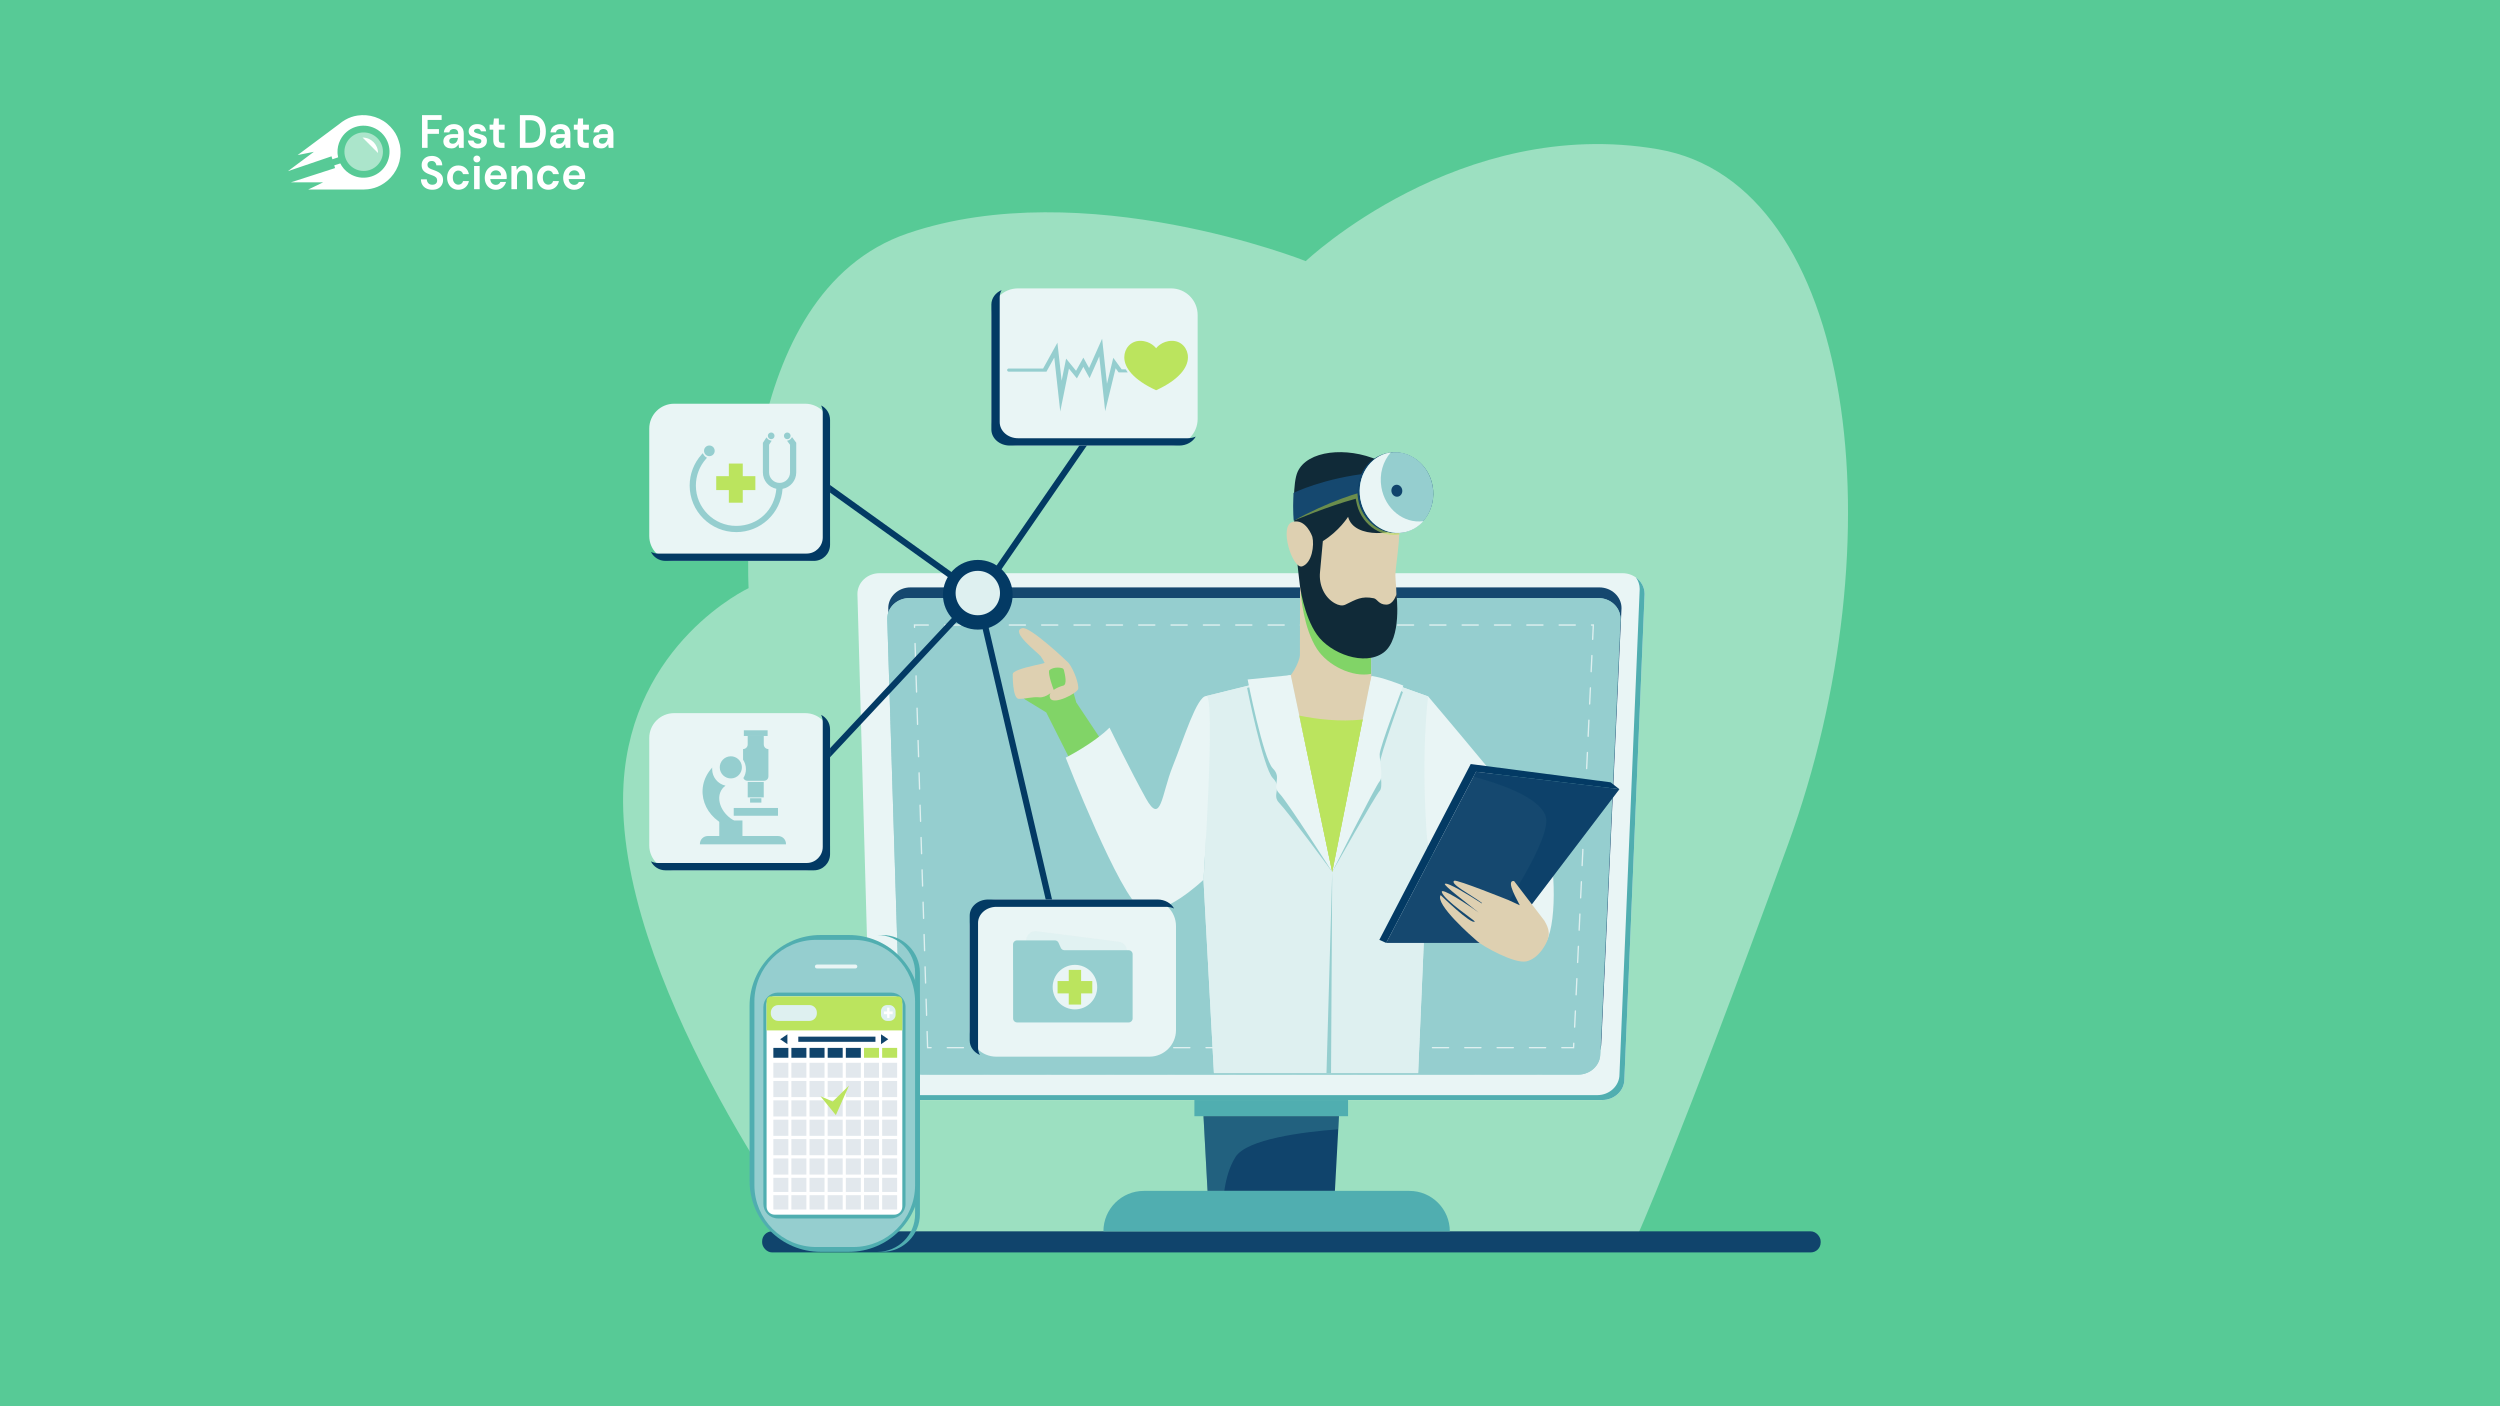 <?xml version="1.0" encoding="UTF-8"?>
<svg xmlns="http://www.w3.org/2000/svg" xmlns:xlink="http://www.w3.org/1999/xlink" viewBox="0 0 1920 1080">
  <defs>
    <style>
      .cls-1 {
        fill: none;
      }

      .cls-2 {
        clip-path: url(#clippath);
      }

      .cls-3 {
        fill: #033a64;
      }

      .cls-4 {
        fill: #e9f5f5;
      }

      .cls-5 {
        fill: #fff;
      }

      .cls-6 {
        fill: #bbe45e;
      }

      .cls-7 {
        fill: #def0f0;
      }

      .cls-8 {
        fill: #ded0b1;
      }

      .cls-9 {
        fill: #102a38;
      }

      .cls-10 {
        fill: #15486f;
      }

      .cls-11 {
        fill: #10446c;
      }

      .cls-12 {
        fill: #95cecf;
      }

      .cls-13 {
        fill: #57ca96;
      }

      .cls-14 {
        fill: #5e819c;
      }

      .cls-15 {
        fill: #81d467;
      }

      .cls-16 {
        fill: #50aeb0;
      }

      .cls-17 {
        clip-path: url(#clippath-1);
      }

      .cls-18 {
        clip-path: url(#clippath-2);
      }

      .cls-19 {
        opacity: .18;
      }

      .cls-20 {
        opacity: .28;
      }

      .cls-21 {
        opacity: .44;
      }

      .cls-22 {
        opacity: .41;
      }

      .cls-23 {
        opacity: .66;
      }

      .cls-24 {
        opacity: .5;
      }

      .cls-25 {
        isolation: isolate;
      }

      .cls-26 {
        mix-blend-mode: multiply;
        opacity: .53;
      }
    </style>
    <clipPath id="clippath">
      <path class="cls-12" d="M691.76,809.38l-10.36-334.14c0-8.8,7.65-15.93,17.08-15.93h528.99c9.43,0,17.08,7.13,17.08,15.93l-15.54,334.14c0,8.8-7.65,15.93-17.08,15.93h-503.09c-9.43,0-17.08-7.13-17.08-15.93Z"/>
    </clipPath>
    <clipPath id="clippath-1">
      <path class="cls-7" d="M926.46,534.54s.98,115.78-2.18,141.15l8.02,148.44h156.83s7.2-162.88,7.2-175.3,.51-113.96,.51-113.96l-43.67-15.6-61.85-.78-64.85,16.04Z"/>
    </clipPath>
    <clipPath id="clippath-2">
      <rect class="cls-1" x="264.51" y="101.71" width="29.59" height="29.59"/>
    </clipPath>
  </defs>
  <g class="cls-25">
    <g id="_圖層_1" data-name="圖層 1">
      <rect class="cls-13" width="1920" height="1080"/>
      <g>
        <g class="cls-22">
          <path class="cls-5" d="M1256.61,951.06s31.98-70.15,116.77-303.01c84.78-232.86,52.51-507.04-99.86-533.41-152.37-26.36-270.69,85.89-270.69,85.89,0,0-169.95-67.53-305.6-21.35-135.65,46.18-122.3,272.5-122.3,272.5,0,0-89.76,42.01-96.07,150.49-8.54,146.74,140.45,348.27,140.45,348.27l637.31,.61Z"/>
        </g>
        <rect class="cls-11" x="585.32" y="945.67" width="812.95" height="16.19" rx="7.63" ry="7.63"/>
        <path class="cls-4" d="M1230.43,844.83H685.94c-9.43,0-17.08-7.13-17.08-15.93l-10.36-372.77c0-8.8,7.65-15.93,17.08-15.93h570.39c9.43,0,17.08,7.13,17.08,15.93l-15.54,372.77c0,8.8-7.65,15.93-17.08,15.93Z"/>
        <path class="cls-16" d="M1256.42,443.52c1.81,2.53,2.87,5.57,2.87,8.84l-15.54,372.77c0,8.8-7.65,15.93-17.08,15.93H682.17c-3.93,0-7.56-1.24-10.45-3.33,3.06,4.27,8.28,7.09,14.21,7.09h544.5c9.43,0,17.08-7.13,17.08-15.93l15.54-372.77c0-5.13-2.6-9.69-6.63-12.61Z"/>
        <path class="cls-10" d="M692.54,801.19l-10.36-334.14c0-8.8,7.65-15.93,17.08-15.93h528.99c9.43,0,17.08,7.13,17.08,15.93l-15.54,334.14c0,8.8-7.65,15.93-17.08,15.93h-503.09c-9.43,0-17.08-7.13-17.08-15.93Z"/>
        <g>
          <path class="cls-12" d="M691.76,809.38l-10.36-334.14c0-8.8,7.65-15.93,17.08-15.93h528.99c9.43,0,17.08,7.13,17.08,15.93l-15.54,334.14c0,8.8-7.65,15.93-17.08,15.93h-503.09c-9.43,0-17.08-7.13-17.08-15.93Z"/>
          <g class="cls-2">
            <polygon class="cls-12" points="1225.22 825.32 1244.55 824.06 1244.55 825.32 1225.22 825.32"/>
            <polygon class="cls-12" points="1178.09 825.32 1244.55 821 1244.55 824.06 1225.22 825.32 1178.09 825.32"/>
            <polygon class="cls-12" points="1130.95 825.32 1244.55 817.94 1244.55 821 1178.09 825.32 1130.95 825.32"/>
            <polygon class="cls-12" points="1083.81 825.32 1244.55 814.87 1244.55 817.94 1130.95 825.32 1083.81 825.32"/>
            <polygon class="cls-12" points="1036.67 825.32 1244.55 811.81 1244.55 814.87 1083.81 825.32 1036.67 825.32"/>
            <polygon class="cls-12" points="989.53 825.32 1244.55 808.75 1244.55 811.81 1036.67 825.32 989.53 825.32"/>
            <polygon class="cls-12" points="942.4 825.32 1244.55 805.68 1244.55 808.75 989.53 825.32 942.4 825.32"/>
            <polygon class="cls-12" points="895.26 825.32 1244.55 802.62 1244.55 805.68 942.4 825.32 895.26 825.32"/>
            <polygon class="cls-12" points="848.12 825.32 1244.55 799.56 1244.55 802.62 895.26 825.32 848.12 825.32"/>
            <polygon class="cls-12" points="800.98 825.32 1244.55 796.49 1244.55 799.56 848.12 825.32 800.98 825.32"/>
            <polygon class="cls-12" points="753.84 825.32 1244.55 793.43 1244.55 796.49 800.98 825.32 753.84 825.32"/>
            <polygon class="cls-12" points="706.71 825.32 1244.55 790.37 1244.55 793.43 753.84 825.32 706.71 825.32"/>
            <polygon class="cls-12" points="691.16 825.32 691.03 823.27 1244.55 787.3 1244.55 790.37 706.71 825.32 691.16 825.32"/>
            <polygon class="cls-12" points="691.03 823.27 690.83 820.22 1244.55 784.24 1244.55 787.3 691.03 823.27"/>
            <polygon class="cls-12" points="690.83 820.22 690.63 817.17 1244.55 781.18 1244.55 784.24 690.83 820.22"/>
            <polygon class="cls-12" points="690.63 817.17 690.43 814.12 1244.55 778.11 1244.55 781.18 690.63 817.17"/>
            <polygon class="cls-12" points="690.43 814.12 690.24 811.07 1244.55 775.05 1244.55 778.11 690.43 814.12"/>
            <polygon class="cls-12" points="690.24 811.07 690.04 808.02 1244.55 771.99 1244.55 775.05 690.24 811.07"/>
            <polygon class="cls-12" points="690.04 808.02 689.84 804.97 1244.55 768.93 1244.55 771.99 690.04 808.02"/>
            <polygon class="cls-12" points="689.84 804.97 689.64 801.92 1244.55 765.86 1244.55 768.93 689.84 804.97"/>
            <polygon class="cls-12" points="689.64 801.92 689.44 798.87 1244.55 762.8 1244.55 765.86 689.64 801.92"/>
            <polygon class="cls-12" points="689.44 798.87 689.24 795.82 1244.55 759.74 1244.55 762.8 689.44 798.87"/>
            <polygon class="cls-12" points="689.24 795.82 689.05 792.77 1244.55 756.67 1244.55 759.74 689.24 795.82"/>
            <polygon class="cls-12" points="689.05 792.77 688.85 789.72 1244.55 753.61 1244.55 756.67 689.05 792.77"/>
            <polygon class="cls-12" points="688.85 789.72 688.65 786.67 1244.55 750.55 1244.55 753.61 688.85 789.72"/>
            <polygon class="cls-12" points="688.65 786.67 688.45 783.62 1244.55 747.48 1244.55 750.55 688.65 786.67"/>
            <polygon class="cls-12" points="688.45 783.62 688.25 780.57 1244.55 744.42 1244.55 747.48 688.45 783.62"/>
            <polygon class="cls-12" points="688.25 780.57 688.05 777.52 1244.55 741.36 1244.55 744.42 688.25 780.57"/>
            <polygon class="cls-12" points="688.05 777.52 687.86 774.47 1244.55 738.29 1244.55 741.36 688.05 777.52"/>
            <polygon class="cls-12" points="687.86 774.47 687.66 771.42 1244.55 735.23 1244.55 738.29 687.86 774.47"/>
            <polygon class="cls-12" points="687.66 771.42 687.46 768.37 1244.55 732.17 1244.55 735.23 687.66 771.42"/>
            <polygon class="cls-12" points="687.46 768.37 687.26 765.32 1244.55 729.1 1244.55 732.17 687.46 768.37"/>
            <polygon class="cls-12" points="687.26 765.32 687.06 762.27 1244.55 726.04 1244.55 729.1 687.26 765.32"/>
            <polygon class="cls-12" points="687.06 762.27 686.87 759.22 1244.55 722.98 1244.55 726.04 687.06 762.27"/>
            <polygon class="cls-12" points="686.87 759.22 686.67 756.17 1244.55 719.91 1244.55 722.98 686.87 759.22"/>
            <polygon class="cls-12" points="686.67 756.17 686.47 753.12 1244.55 716.85 1244.55 719.91 686.67 756.17"/>
            <polygon class="cls-12" points="686.47 753.12 686.27 750.07 1244.55 713.79 1244.55 716.85 686.47 753.12"/>
            <polygon class="cls-12" points="686.27 750.07 686.07 747.02 1244.55 710.73 1244.55 713.79 686.27 750.07"/>
            <polygon class="cls-12" points="686.07 747.02 685.87 743.97 1244.55 707.66 1244.55 710.73 686.07 747.02"/>
            <polygon class="cls-12" points="685.87 743.97 685.68 740.92 1244.55 704.6 1244.55 707.66 685.87 743.97"/>
            <polygon class="cls-12" points="685.68 740.92 685.48 737.87 1244.55 701.54 1244.55 704.6 685.68 740.92"/>
            <polygon class="cls-12" points="685.48 737.87 685.28 734.82 1244.55 698.47 1244.55 701.54 685.48 737.87"/>
            <polygon class="cls-12" points="685.28 734.82 685.08 731.77 1244.55 695.41 1244.55 698.47 685.28 734.82"/>
            <polygon class="cls-12" points="685.08 731.77 684.88 728.72 1244.55 692.35 1244.55 695.41 685.08 731.77"/>
            <polygon class="cls-12" points="684.88 728.72 684.69 725.66 1244.55 689.28 1244.55 692.35 684.88 728.72"/>
            <polygon class="cls-12" points="684.69 725.66 684.49 722.61 1244.55 686.22 1244.55 689.28 684.69 725.66"/>
            <polygon class="cls-12" points="684.49 722.61 684.29 719.56 1244.55 683.16 1244.55 686.22 684.49 722.61"/>
            <polygon class="cls-12" points="684.29 719.56 684.09 716.51 1244.55 680.09 1244.55 683.16 684.29 719.56"/>
            <polygon class="cls-12" points="684.09 716.51 683.89 713.46 1244.55 677.03 1244.55 680.09 684.09 716.51"/>
            <polygon class="cls-12" points="683.89 713.46 683.69 710.41 1244.55 673.97 1244.55 677.03 683.89 713.46"/>
            <polygon class="cls-12" points="683.69 710.41 683.5 707.36 1244.55 670.9 1244.55 673.97 683.69 710.41"/>
            <polygon class="cls-12" points="683.5 707.36 683.3 704.31 1244.55 667.84 1244.55 670.9 683.5 707.36"/>
            <polygon class="cls-12" points="683.3 704.31 683.1 701.26 1244.55 664.78 1244.55 667.84 683.3 704.31"/>
            <polygon class="cls-12" points="683.1 701.26 682.9 698.21 1244.55 661.72 1244.55 664.78 683.1 701.26"/>
            <polygon class="cls-12" points="682.9 698.21 682.7 695.16 1244.55 658.65 1244.55 661.72 682.9 698.21"/>
            <polygon class="cls-12" points="682.7 695.16 682.5 692.11 1244.55 655.59 1244.55 658.65 682.7 695.16"/>
            <polygon class="cls-12" points="682.5 692.11 682.31 689.06 1244.55 652.53 1244.55 655.59 682.5 692.11"/>
            <polygon class="cls-12" points="682.31 689.06 682.11 686.01 1244.55 649.46 1244.55 652.53 682.31 689.06"/>
            <polygon class="cls-12" points="682.11 686.01 681.91 682.96 1244.55 646.4 1244.55 649.46 682.11 686.01"/>
            <polygon class="cls-12" points="681.91 682.96 681.71 679.91 1244.55 643.34 1244.55 646.4 681.91 682.96"/>
            <polygon class="cls-12" points="681.71 679.91 681.51 676.86 1244.55 640.27 1244.55 643.34 681.71 679.91"/>
            <polygon class="cls-12" points="681.51 676.86 681.4 675.13 681.4 673.8 1244.55 637.21 1244.55 640.27 681.51 676.86"/>
            <polygon class="cls-12" points="681.4 670.74 1244.55 634.15 1244.55 637.21 681.4 673.8 681.4 670.74"/>
            <polygon class="cls-12" points="681.4 667.68 1244.55 631.08 1244.55 634.15 681.4 670.74 681.4 667.68"/>
            <polygon class="cls-12" points="681.4 664.62 1244.55 628.02 1244.55 631.08 681.4 667.68 681.4 664.62"/>
            <polygon class="cls-12" points="681.4 661.55 1244.55 624.96 1244.55 628.02 681.4 664.62 681.4 661.55"/>
            <polygon class="cls-12" points="681.4 658.49 1244.55 621.89 1244.55 624.96 681.4 661.55 681.4 658.49"/>
            <polygon class="cls-12" points="681.4 655.43 1244.55 618.83 1244.55 621.89 681.4 658.49 681.4 655.43"/>
            <polygon class="cls-12" points="681.4 652.36 1244.55 615.77 1244.55 618.83 681.4 655.43 681.4 652.36"/>
            <polygon class="cls-12" points="681.4 649.3 1244.55 612.7 1244.55 615.77 681.4 652.36 681.4 649.3"/>
            <polygon class="cls-12" points="681.4 646.24 1244.55 609.64 1244.55 612.7 681.4 649.3 681.4 646.24"/>
            <polygon class="cls-12" points="681.4 643.17 1244.55 606.58 1244.55 609.64 681.4 646.24 681.4 643.17"/>
            <polygon class="cls-12" points="681.4 640.11 1244.55 603.52 1244.55 606.58 681.4 643.17 681.4 640.11"/>
            <polygon class="cls-12" points="681.4 637.05 1244.55 600.45 1244.55 603.52 681.4 640.11 681.4 637.05"/>
            <polygon class="cls-12" points="681.4 633.98 1244.55 597.39 1244.55 600.45 681.4 637.05 681.4 633.98"/>
            <polygon class="cls-12" points="681.4 630.92 1244.55 594.33 1244.55 597.39 681.4 633.98 681.4 630.92"/>
            <polygon class="cls-12" points="681.4 627.86 1244.55 591.26 1244.55 594.33 681.4 630.92 681.4 627.86"/>
            <polygon class="cls-12" points="681.4 624.79 1244.55 588.2 1244.55 591.26 681.4 627.86 681.4 624.79"/>
            <polygon class="cls-12" points="681.4 621.73 1244.55 585.14 1244.55 588.2 681.4 624.79 681.4 621.73"/>
            <polygon class="cls-12" points="681.4 618.67 1244.55 582.07 1244.55 585.14 681.4 621.73 681.4 618.67"/>
            <polygon class="cls-12" points="681.4 615.6 1244.55 579.01 1244.55 582.07 681.4 618.67 681.4 615.6"/>
            <polygon class="cls-12" points="681.4 612.54 1244.55 575.95 1244.55 579.01 681.4 615.6 681.4 612.54"/>
            <polygon class="cls-12" points="681.4 609.48 1244.55 572.88 1244.55 575.95 681.4 612.54 681.4 609.48"/>
            <polygon class="cls-12" points="681.4 606.42 1244.55 569.82 1244.55 572.88 681.4 609.48 681.4 606.42"/>
            <polygon class="cls-12" points="681.4 603.35 1244.55 566.76 1244.55 569.82 681.4 606.42 681.4 603.35"/>
            <polygon class="cls-12" points="681.4 600.29 1244.55 563.69 1244.55 566.76 681.4 603.35 681.4 600.29"/>
            <polygon class="cls-12" points="681.4 597.23 1244.55 560.63 1244.55 563.69 681.4 600.29 681.4 597.23"/>
            <polygon class="cls-12" points="681.4 594.16 1244.55 557.57 1244.55 560.63 681.4 597.23 681.4 594.16"/>
            <polygon class="cls-12" points="681.4 591.1 1244.55 554.5 1244.55 557.57 681.4 594.16 681.4 591.1"/>
            <polygon class="cls-12" points="681.4 588.04 1244.55 551.44 1244.55 554.5 681.4 591.1 681.4 588.04"/>
            <polygon class="cls-12" points="681.4 584.97 1244.55 548.38 1244.55 551.44 681.4 588.04 681.4 584.97"/>
            <polygon class="cls-12" points="681.4 581.91 1244.55 545.32 1244.55 548.38 681.4 584.97 681.4 581.91"/>
            <polygon class="cls-12" points="681.4 578.85 1244.55 542.25 1244.55 545.32 681.4 581.91 681.4 578.85"/>
            <polygon class="cls-12" points="681.4 575.78 1244.55 539.19 1244.55 542.25 681.4 578.85 681.4 575.78"/>
            <polygon class="cls-12" points="681.4 572.72 1244.55 536.13 1244.55 539.19 681.4 575.78 681.4 572.72"/>
            <polygon class="cls-12" points="681.4 569.66 1244.55 533.06 1244.55 536.13 681.4 572.72 681.4 569.66"/>
            <polygon class="cls-12" points="681.4 566.59 1244.55 530 1244.55 533.06 681.4 569.66 681.4 566.59"/>
            <polygon class="cls-12" points="681.4 563.53 1244.55 526.94 1244.55 530 681.4 566.59 681.4 563.53"/>
            <polygon class="cls-12" points="681.4 560.47 1244.55 523.87 1244.55 526.94 681.4 563.53 681.4 560.47"/>
            <polygon class="cls-12" points="681.4 557.4 1244.55 520.81 1244.55 523.87 681.4 560.47 681.4 557.4"/>
            <polygon class="cls-12" points="681.4 554.34 1244.55 517.75 1244.55 520.81 681.4 557.4 681.4 554.34"/>
            <polygon class="cls-12" points="681.4 551.28 1244.55 514.68 1244.55 517.75 681.4 554.34 681.4 551.28"/>
            <polygon class="cls-12" points="681.4 548.22 1244.55 511.62 1244.55 514.68 681.4 551.28 681.4 548.22"/>
            <polygon class="cls-12" points="681.4 545.15 1244.55 508.56 1244.55 511.62 681.4 548.22 681.4 545.15"/>
            <polygon class="cls-12" points="681.4 542.09 1244.55 505.49 1244.55 508.56 681.4 545.15 681.4 542.09"/>
            <polygon class="cls-12" points="681.4 539.03 1244.55 502.43 1244.55 505.49 681.4 542.09 681.4 539.03"/>
            <polygon class="cls-12" points="681.4 535.96 1244.55 499.37 1244.55 502.43 681.4 539.03 681.4 535.96"/>
            <polygon class="cls-12" points="681.4 532.9 1244.55 496.3 1244.55 499.37 681.4 535.96 681.4 532.9"/>
            <polygon class="cls-12" points="681.4 529.84 1244.55 493.24 1244.55 496.3 681.4 532.9 681.4 529.84"/>
            <polygon class="cls-12" points="681.4 526.77 1244.55 490.18 1244.55 493.24 681.4 529.84 681.4 526.77"/>
            <polygon class="cls-12" points="681.4 523.71 1244.55 487.12 1244.55 490.18 681.4 526.77 681.4 523.71"/>
            <polygon class="cls-12" points="681.4 520.65 1244.55 484.05 1244.55 487.12 681.4 523.71 681.4 520.65"/>
            <polygon class="cls-12" points="681.4 517.58 1244.55 480.99 1244.55 484.05 681.4 520.65 681.4 517.58"/>
            <polygon class="cls-12" points="681.4 514.52 1244.55 477.93 1244.55 480.99 681.4 517.58 681.4 514.52"/>
            <polygon class="cls-12" points="681.4 511.46 1244.55 474.86 1244.55 477.93 681.4 514.52 681.4 511.46"/>
            <polygon class="cls-12" points="681.4 508.39 1244.55 471.8 1244.55 474.86 681.4 511.46 681.4 508.39"/>
            <polygon class="cls-12" points="681.4 505.33 1244.55 468.74 1244.55 471.8 681.4 508.39 681.4 505.33"/>
            <polygon class="cls-12" points="681.4 502.27 1244.55 465.67 1244.55 468.74 681.4 505.33 681.4 502.27"/>
            <polygon class="cls-12" points="681.4 499.2 1244.55 462.61 1244.55 465.67 681.4 502.27 681.4 499.2"/>
            <polygon class="cls-12" points="681.4 496.14 1244.55 459.55 1244.55 462.61 681.4 499.2 681.4 496.14"/>
            <polygon class="cls-12" points="681.4 493.08 1201.08 459.31 1244.55 459.31 1244.55 459.55 681.4 496.14 681.4 493.08"/>
            <polygon class="cls-12" points="681.4 490.02 1153.94 459.31 1201.08 459.31 681.4 493.08 681.4 490.02"/>
            <polygon class="cls-12" points="681.4 486.95 1106.8 459.31 1153.94 459.31 681.4 490.02 681.4 486.95"/>
            <polygon class="cls-12" points="681.4 483.89 1059.66 459.31 1106.8 459.31 681.4 486.95 681.4 483.89"/>
            <polygon class="cls-12" points="1059.66 459.31 681.4 483.89 681.4 459.31 1059.66 459.31"/>
          </g>
        </g>
        <path class="cls-7" d="M1209,805.13h-9.53c-.29,0-.52-.23-.52-.52s.23-.52,.52-.52h8.54l.13-2.89c.01-.29,.26-.53,.54-.49,.29,.01,.51,.25,.49,.54l-.18,3.87Zm-21.95,0h-12.42c-.29,0-.52-.23-.52-.52s.23-.52,.52-.52h12.42c.29,0,.52,.23,.52,.52s-.23,.52-.52,.52Zm-24.84,0h-12.42c-.29,0-.52-.23-.52-.52s.23-.52,.52-.52h12.42c.29,0,.52,.23,.52,.52s-.23,.52-.52,.52Zm-24.84,0h-12.42c-.29,0-.52-.23-.52-.52s.23-.52,.52-.52h12.42c.29,0,.52,.23,.52,.52s-.23,.52-.52,.52Zm-24.84,0h-12.42c-.29,0-.52-.23-.52-.52s.23-.52,.52-.52h12.42c.29,0,.52,.23,.52,.52s-.23,.52-.52,.52Zm-24.84,0h-12.42c-.29,0-.52-.23-.52-.52s.23-.52,.52-.52h12.42c.29,0,.52,.23,.52,.52s-.23,.52-.52,.52Zm-24.84,0h-12.42c-.29,0-.52-.23-.52-.52s.23-.52,.52-.52h12.42c.29,0,.52,.23,.52,.52s-.23,.52-.52,.52Zm-24.84,0h-12.42c-.29,0-.52-.23-.52-.52s.23-.52,.52-.52h12.42c.29,0,.52,.23,.52,.52s-.23,.52-.52,.52Zm-24.84,0h-12.42c-.29,0-.52-.23-.52-.52s.23-.52,.52-.52h12.42c.29,0,.52,.23,.52,.52s-.23,.52-.52,.52Zm-24.84,0h-12.42c-.29,0-.52-.23-.52-.52s.23-.52,.52-.52h12.42c.29,0,.52,.23,.52,.52s-.23,.52-.52,.52Zm-24.84,0h-12.42c-.29,0-.52-.23-.52-.52s.23-.52,.52-.52h12.42c.29,0,.52,.23,.52,.52s-.23,.52-.52,.52Zm-24.84,0h-12.42c-.29,0-.52-.23-.52-.52s.23-.52,.52-.52h12.42c.29,0,.52,.23,.52,.52s-.23,.52-.52,.52Zm-24.84,0h-12.42c-.29,0-.52-.23-.52-.52s.23-.52,.52-.52h12.42c.29,0,.52,.23,.52,.52s-.23,.52-.52,.52Zm-24.84,0h-12.42c-.29,0-.52-.23-.52-.52s.23-.52,.52-.52h12.42c.29,0,.52,.23,.52,.52s-.23,.52-.52,.52Zm-24.84,0h-12.42c-.29,0-.52-.23-.52-.52s.23-.52,.52-.52h12.42c.29,0,.52,.23,.52,.52s-.23,.52-.52,.52Zm-24.84,0h-12.42c-.29,0-.52-.23-.52-.52s.23-.52,.52-.52h12.42c.29,0,.52,.23,.52,.52s-.23,.52-.52,.52Zm-24.84,0h-12.42c-.29,0-.52-.23-.52-.52s.23-.52,.52-.52h12.42c.29,0,.52,.23,.52,.52s-.23,.52-.52,.52Zm-24.84,0h-12.42c-.29,0-.52-.23-.52-.52s.23-.52,.52-.52h12.42c.29,0,.52,.23,.52,.52s-.23,.52-.52,.52Zm-24.84,0h-12.42c-.29,0-.52-.23-.52-.52s.23-.52,.52-.52h12.42c.29,0,.52,.23,.52,.52s-.23,.52-.52,.52Zm-24.84,0h-12.42c-.29,0-.52-.23-.52-.52s.23-.52,.52-.52h12.42c.29,0,.52,.23,.52,.52s-.23,.52-.52,.52Zm-24.84,0h-3.19l-.4-12.92c0-.29,.22-.52,.5-.53,.29,.01,.52,.22,.53,.5l.37,11.91h2.18c.29,0,.52,.23,.52,.52s-.23,.52-.52,.52Zm494.23-15.79s-.02,0-.02,0c-.28-.01-.51-.25-.49-.54l.58-12.41c.01-.29,.28-.53,.54-.49,.28,.01,.51,.25,.49,.54l-.58,12.41c-.01,.28-.24,.49-.52,.49Zm-497.69-9.04c-.28,0-.51-.22-.52-.5l-.38-12.42c0-.29,.22-.52,.5-.53,.3,0,.52,.22,.53,.5l.38,12.42c0,.29-.22,.52-.5,.53h-.02Zm498.84-15.77s-.02,0-.03,0c-.28-.01-.51-.25-.49-.54l.58-12.41c.01-.28,.25-.52,.54-.49,.28,.01,.51,.25,.49,.54l-.58,12.41c-.01,.28-.24,.49-.52,.49Zm-499.61-9.06c-.28,0-.51-.22-.52-.5l-.39-12.42c0-.29,.22-.53,.5-.53,.29,0,.52,.22,.53,.5l.38,12.42c0,.29-.22,.53-.5,.53h-.02Zm500.76-15.76s-.02,0-.02,0c-.29-.01-.51-.25-.49-.54l.58-12.41c.01-.29,.27-.52,.54-.49,.28,.01,.51,.25,.49,.54l-.58,12.41c-.01,.28-.24,.49-.52,.49Zm-501.53-9.07c-.28,0-.51-.22-.52-.5l-.38-12.42c0-.29,.22-.52,.5-.53,.29,.02,.52,.22,.53,.5l.39,12.42c0,.29-.22,.52-.5,.53h-.02Zm502.69-15.74s-.02,0-.02,0c-.29-.01-.51-.25-.49-.54l.58-12.41c.01-.29,.24-.52,.54-.49,.29,.01,.51,.25,.49,.54l-.58,12.41c-.01,.28-.24,.49-.52,.49Zm-503.46-9.09c-.28,0-.51-.22-.52-.5l-.38-12.42c0-.29,.22-.52,.5-.53,.31-.02,.52,.22,.53,.5l.38,12.42c0,.29-.22,.52-.5,.53h-.02Zm504.61-15.73s-.02,0-.02,0c-.29-.01-.51-.25-.49-.54l.58-12.41c.01-.29,.26-.53,.54-.49,.28,.01,.51,.25,.49,.54l-.58,12.41c-.01,.28-.24,.49-.52,.49Zm-505.38-9.1c-.28,0-.51-.22-.52-.5l-.38-12.42c0-.29,.22-.53,.5-.53,.31,0,.52,.22,.53,.5l.39,12.42c0,.29-.22,.53-.5,.53h-.02Zm506.53-15.71s-.02,0-.02,0c-.28-.01-.51-.25-.49-.54l.58-12.41c.01-.29,.27-.53,.54-.49,.28,.01,.51,.25,.49,.54l-.58,12.41c-.01,.28-.24,.49-.52,.49Zm-507.3-9.12c-.28,0-.51-.22-.52-.5l-.38-12.42c0-.29,.22-.52,.5-.53,.32,0,.52,.22,.53,.5l.38,12.42c0,.29-.22,.52-.5,.53h-.02Zm508.46-15.7s-.02,0-.02,0c-.29-.01-.51-.25-.49-.54l.58-12.41c.01-.28,.25-.52,.54-.49,.28,.01,.51,.26,.49,.54l-.58,12.41c-.01,.28-.24,.49-.52,.49Zm-509.23-9.13c-.28,0-.51-.22-.52-.5l-.39-12.42c0-.29,.22-.52,.5-.53,.3,0,.52,.22,.53,.5l.38,12.42c0,.29-.22,.53-.5,.53h-.02Zm510.38-15.69s-.02,0-.02,0c-.29-.01-.51-.26-.49-.54l.58-12.41c.01-.29,.3-.51,.54-.49,.29,.01,.51,.26,.49,.54l-.58,12.41c-.01,.28-.24,.49-.52,.49Zm-511.15-9.15c-.28,0-.51-.22-.52-.5l-.38-12.42c0-.29,.22-.52,.5-.53,.29-.03,.52,.22,.53,.5l.38,12.42c0,.29-.22,.52-.5,.53,0,0-.01,0-.02,0Zm512.31-15.67h-.02c-.28-.01-.51-.26-.49-.54l.58-12.41c.01-.29,.24-.51,.54-.49,.28,.01,.51,.26,.49,.54l-.58,12.41c-.01,.28-.24,.49-.52,.49Zm-513.08-9.16c-.28,0-.51-.22-.52-.5l-.38-12.42c0-.29,.22-.52,.5-.53,.29,0,.52,.22,.53,.5l.38,12.42c0,.29-.22,.52-.5,.53h-.02Zm514.23-15.65h-.02c-.28-.01-.51-.26-.49-.54l.58-12.41c.01-.28,.26-.51,.54-.49,.28,.01,.51,.26,.49,.54l-.58,12.41c-.01,.28-.24,.49-.52,.49Zm-515-9.18c-.28,0-.51-.22-.52-.5l-.38-12.42c0-.29,.22-.52,.5-.53,.28,0,.52,.21,.53,.5l.38,12.42c0,.29-.22,.52-.5,.53,0,0-.01,0-.02,0Zm516.15-15.64h-.02c-.29-.01-.51-.26-.49-.54l.58-12.41c.01-.28,.27-.51,.54-.49,.28,.01,.51,.26,.49,.54l-.58,12.41c-.01,.28-.24,.49-.52,.49Zm-516.92-9.19c-.28,0-.51-.22-.52-.5l-.38-12.42c0-.29,.22-.52,.5-.53,.31-.01,.52,.22,.53,.5l.38,12.42c0,.29-.22,.52-.5,.53h-.02Zm518.08-15.63s-.02,0-.02,0c-.29-.01-.51-.26-.49-.54l.58-12.41c.01-.29,.25-.51,.54-.49,.29,.01,.51,.26,.49,.54l-.58,12.41c-.01,.28-.24,.49-.52,.49Zm-518.85-9.21c-.28,0-.51-.22-.52-.5l-.39-12.42c0-.29,.22-.52,.5-.53,.28-.03,.52,.22,.53,.5l.39,12.42c0,.29-.22,.52-.5,.53h-.02Zm520-15.61s-.02,0-.02,0c-.28-.01-.51-.26-.49-.54l.49-10.47h-.86c-.29,0-.52-.23-.52-.52s.23-.52,.52-.52h1.94l-.54,11.55c-.01,.28-.24,.49-.52,.49Zm-520.77-9.22c-.28,0-.51-.22-.52-.5l-.07-2.32h11.17c.29,0,.52,.23,.52,.52s-.23,.52-.52,.52h-10.1l.04,1.25c0,.28-.22,.52-.5,.53h-.02Zm507.46-1.79h-12.42c-.29,0-.52-.23-.52-.52s.23-.52,.52-.52h12.42c.29,0,.52,.23,.52,.52s-.23,.52-.52,.52Zm-24.84,0h-12.42c-.29,0-.52-.23-.52-.52s.23-.52,.52-.52h12.42c.29,0,.52,.23,.52,.52s-.23,.52-.52,.52Zm-24.84,0h-12.42c-.29,0-.52-.23-.52-.52s.23-.52,.52-.52h12.42c.29,0,.52,.23,.52,.52s-.23,.52-.52,.52Zm-24.84,0h-12.42c-.29,0-.52-.23-.52-.52s.23-.52,.52-.52h12.42c.29,0,.52,.23,.52,.52s-.23,.52-.52,.52Zm-24.84,0h-12.42c-.29,0-.52-.23-.52-.52s.23-.52,.52-.52h12.42c.29,0,.52,.23,.52,.52s-.23,.52-.52,.52Zm-24.84,0h-12.42c-.29,0-.52-.23-.52-.52s.23-.52,.52-.52h12.42c.29,0,.52,.23,.52,.52s-.23,.52-.52,.52Zm-24.84,0h-12.42c-.29,0-.52-.23-.52-.52s.23-.52,.52-.52h12.42c.29,0,.52,.23,.52,.52s-.23,.52-.52,.52Zm-24.84,0h-12.42c-.29,0-.52-.23-.52-.52s.23-.52,.52-.52h12.42c.29,0,.52,.23,.52,.52s-.23,.52-.52,.52Zm-24.84,0h-12.42c-.29,0-.52-.23-.52-.52s.23-.52,.52-.52h12.42c.29,0,.52,.23,.52,.52s-.23,.52-.52,.52Zm-24.84,0h-12.42c-.29,0-.52-.23-.52-.52s.23-.52,.52-.52h12.42c.29,0,.52,.23,.52,.52s-.23,.52-.52,.52Zm-24.84,0h-12.42c-.29,0-.52-.23-.52-.52s.23-.52,.52-.52h12.42c.29,0,.52,.23,.52,.52s-.23,.52-.52,.52Zm-24.84,0h-12.42c-.29,0-.52-.23-.52-.52s.23-.52,.52-.52h12.42c.29,0,.52,.23,.52,.52s-.23,.52-.52,.52Zm-24.84,0h-12.42c-.29,0-.52-.23-.52-.52s.23-.52,.52-.52h12.42c.29,0,.52,.23,.52,.52s-.23,.52-.52,.52Zm-24.84,0h-12.42c-.29,0-.52-.23-.52-.52s.23-.52,.52-.52h12.42c.29,0,.52,.23,.52,.52s-.23,.52-.52,.52Zm-24.84,0h-12.42c-.29,0-.52-.23-.52-.52s.23-.52,.52-.52h12.42c.29,0,.52,.23,.52,.52s-.23,.52-.52,.52Zm-24.84,0h-12.42c-.29,0-.52-.23-.52-.52s.23-.52,.52-.52h12.42c.29,0,.52,.23,.52,.52s-.23,.52-.52,.52Zm-24.84,0h-12.42c-.29,0-.52-.23-.52-.52s.23-.52,.52-.52h12.42c.29,0,.52,.23,.52,.52s-.23,.52-.52,.52Zm-24.84,0h-12.42c-.29,0-.52-.23-.52-.52s.23-.52,.52-.52h12.42c.29,0,.52,.23,.52,.52s-.23,.52-.52,.52Zm-24.84,0h-12.42c-.29,0-.52-.23-.52-.52s.23-.52,.52-.52h12.42c.29,0,.52,.23,.52,.52s-.23,.52-.52,.52Zm-24.84,0h-12.42c-.29,0-.52-.23-.52-.52s.23-.52,.52-.52h12.42c.29,0,.52,.23,.52,.52s-.23,.52-.52,.52Z"/>
        <g>
          <path class="cls-7" d="M926.46,534.54s.98,115.78-2.18,141.15l8.02,148.44h156.83s7.2-162.88,7.2-175.3,.51-113.96,.51-113.96l-43.67-15.6-61.85-.78-64.85,16.04Z"/>
          <g class="cls-17">
            <polygon class="cls-7" points="924.28 820.76 1083.27 824.12 924.28 824.12 924.28 820.76"/>
            <polygon class="cls-7" points="924.28 814.08 1094.08 817.67 1093.95 824.12 1083.27 824.12 924.28 820.76 924.28 814.08"/>
            <polygon class="cls-7" points="924.28 807.39 1094.23 810.99 1094.08 817.67 924.28 814.08 924.28 807.39"/>
            <polygon class="cls-7" points="924.28 800.71 1094.37 804.3 1094.23 810.99 924.28 807.39 924.28 800.71"/>
            <polygon class="cls-7" points="924.28 794.03 1094.51 797.62 1094.37 804.3 924.28 800.71 924.28 794.03"/>
            <polygon class="cls-7" points="924.28 787.34 1094.65 790.94 1094.51 797.62 924.28 794.03 924.28 787.34"/>
            <polygon class="cls-7" points="924.28 780.66 1094.79 784.26 1094.65 790.94 924.28 787.34 924.28 780.66"/>
            <polygon class="cls-7" points="924.28 773.97 1094.93 777.58 1094.79 784.26 924.28 780.66 924.28 773.97"/>
            <polygon class="cls-7" points="924.28 767.29 1095.07 770.9 1094.93 777.58 924.28 773.97 924.28 767.29"/>
            <polygon class="cls-7" points="924.28 760.6 1095.21 764.21 1095.07 770.9 924.28 767.29 924.28 760.6"/>
            <polygon class="cls-7" points="924.28 753.92 1095.35 757.53 1095.21 764.21 924.28 760.6 924.28 753.92"/>
            <polygon class="cls-7" points="924.28 747.23 1095.5 750.85 1095.35 757.53 924.28 753.92 924.28 747.23"/>
            <polygon class="cls-7" points="924.28 740.55 1095.64 744.17 1095.5 750.85 924.28 747.23 924.28 740.55"/>
            <polygon class="cls-7" points="924.28 733.87 1095.78 737.49 1095.64 744.17 924.28 740.55 924.28 733.87"/>
            <polygon class="cls-7" points="924.28 727.18 1095.92 730.81 1095.78 737.49 924.28 733.87 924.28 727.18"/>
            <polygon class="cls-7" points="924.28 720.5 1096.06 724.13 1095.92 730.81 924.28 727.18 924.28 720.5"/>
            <polygon class="cls-7" points="924.28 713.81 1096.2 717.44 1096.06 724.13 924.28 720.5 924.28 713.81"/>
            <polygon class="cls-7" points="924.28 707.13 1096.34 710.76 1096.2 717.44 924.28 713.81 924.28 707.13"/>
            <polygon class="cls-7" points="924.28 700.44 1096.48 704.08 1096.34 710.76 924.28 707.13 924.28 700.44"/>
            <polygon class="cls-7" points="924.28 693.76 1096.63 697.4 1096.48 704.08 924.28 700.44 924.28 693.76"/>
            <polygon class="cls-7" points="924.28 687.07 1096.77 690.72 1096.63 697.4 924.28 693.76 924.28 687.07"/>
            <polygon class="cls-7" points="924.28 680.39 1096.83 684.04 1096.83 687.52 1096.77 690.72 924.28 687.07 924.28 680.39"/>
            <polygon class="cls-7" points="924.28 673.71 1096.83 677.35 1096.83 684.04 924.28 680.39 924.28 673.71"/>
            <polygon class="cls-7" points="924.28 667.02 1096.83 670.67 1096.83 677.35 924.28 673.71 924.28 667.02"/>
            <polygon class="cls-7" points="924.28 660.34 1096.83 663.98 1096.83 670.67 924.28 667.02 924.28 660.34"/>
            <polygon class="cls-7" points="924.28 653.65 1096.83 657.3 1096.83 663.98 924.28 660.34 924.28 653.65"/>
            <polygon class="cls-7" points="924.28 646.97 1096.83 650.61 1096.83 657.3 924.28 653.65 924.28 646.97"/>
            <polygon class="cls-7" points="924.28 640.28 1096.83 643.93 1096.83 650.61 924.28 646.97 924.28 640.28"/>
            <polygon class="cls-7" points="924.28 633.6 1096.83 637.24 1096.83 643.93 924.28 640.28 924.28 633.6"/>
            <polygon class="cls-7" points="924.28 626.91 1096.83 630.56 1096.83 637.24 924.28 633.6 924.28 626.91"/>
            <polygon class="cls-7" points="924.28 620.23 1096.83 623.87 1096.83 630.56 924.28 626.91 924.28 620.23"/>
            <polygon class="cls-7" points="924.28 613.54 1096.83 617.19 1096.83 623.87 924.28 620.23 924.28 613.54"/>
            <polygon class="cls-7" points="924.28 606.86 1096.83 610.51 1096.83 617.19 924.28 613.54 924.28 606.86"/>
            <polygon class="cls-7" points="924.28 600.18 1096.83 603.82 1096.83 610.51 924.28 606.86 924.28 600.18"/>
            <polygon class="cls-7" points="924.28 593.49 1096.83 597.14 1096.83 603.82 924.28 600.18 924.28 593.49"/>
            <polygon class="cls-7" points="924.28 587.42 924.3 586.81 1096.83 590.45 1096.83 597.14 924.28 593.49 924.28 587.42"/>
            <polygon class="cls-7" points="924.3 586.81 924.44 580.13 1096.83 583.77 1096.83 590.45 924.3 586.81"/>
            <polygon class="cls-7" points="924.44 580.13 924.58 573.44 1096.83 577.08 1096.83 583.77 924.44 580.13"/>
            <polygon class="cls-7" points="924.58 573.44 924.72 566.76 1096.83 570.4 1096.83 577.08 924.58 573.44"/>
            <polygon class="cls-7" points="924.72 566.76 924.86 560.08 1096.83 563.71 1096.83 570.4 924.72 566.76"/>
            <polygon class="cls-7" points="924.86 560.08 925 553.4 1096.83 557.03 1096.83 563.71 924.86 560.08"/>
            <polygon class="cls-7" points="925 553.4 925.14 546.72 1096.83 550.34 1096.83 557.03 925 553.4"/>
            <polygon class="cls-7" points="925.14 546.72 925.28 540.04 1096.83 543.66 1096.83 550.34 925.14 546.72"/>
            <polygon class="cls-7" points="925.28 540.04 925.43 533.35 1096.83 536.98 1096.83 543.66 925.28 540.04"/>
            <polygon class="cls-7" points="925.43 533.35 925.57 526.67 1096.83 530.29 1096.83 536.98 925.43 533.35"/>
            <polygon class="cls-7" points="925.57 526.67 925.74 518.49 1096.83 518.49 1096.83 530.29 925.57 526.67"/>
          </g>
        </g>
        <g>
          <path class="cls-12" d="M988.72,519.66l-30.95,8.67s12.39,61.88,19.79,69.27c7.4,7.39-1.26,12.94,4.96,19.15,6.21,6.21,40.63,52.88,40.63,52.88l-34.42-149.97Z"/>
          <path class="cls-12" d="M1054.71,521.68l-31.57,147.94s33.57-59.32,36.44-62.2c2.87-2.87,0-15.01,0-20.7s17.85-55.19,17.85-55.19c0,0-16.3-9.85-22.72-9.85Z"/>
        </g>
        <g>
          <path class="cls-4" d="M991.31,518.49l-33.13,3.36s11.98,60.93,19.37,68.32c7.4,7.39-1.26,12.94,4.96,19.15,6.21,6.21,40.63,60.3,40.63,60.3l-31.83-151.13Z"/>
          <path class="cls-4" d="M1053.16,519.27l-30.02,150.36s33.57-66.74,36.44-69.61c2.87-2.87,0-15.01,0-20.7s18.16-52.79,18.16-52.79c0,0-18.16-7.25-24.58-7.25Z"/>
        </g>
        <polygon class="cls-12" points="1018.74 824.12 1023.14 669.62 1022.24 824.12 1018.74 824.12"/>
        <rect class="cls-16" x="917.3" y="844.83" width="118.01" height="12.42"/>
        <polygon class="cls-11" points="1025.21 914.62 927.39 914.62 924.28 857.25 1028.32 857.25 1025.21 914.62"/>
        <g class="cls-20">
          <path class="cls-16" d="M1028.32,857.25h-104.03l3.11,57.37h12.86c1.27-8.93,3.79-18.44,8.61-26.07,8.72-13.79,51.77-19.21,78.91-21.28l.54-10.02Z"/>
        </g>
        <path class="cls-16" d="M1113.46,945.67h-266.04c0-17.15,13.9-31.06,31.06-31.06h203.93c17.15,0,31.05,13.9,31.05,31.06h0Z"/>
        <path class="cls-15" d="M826.55,539.43l-9.04-32.36-39.72,10.19s5.66,17.62,9.62,20.04c2.91,1.78,11.67,7.14,16.1,9.85h0l35.51,70.44,21.7-26.81-34.18-51.36Z"/>
        <path class="cls-8" d="M998.82,471.13s1.55,20.96,0,30.54c-1.55,9.58-7.5,16.82-7.5,16.82l31.83,151.13,30.02-150.36s-7.45-4.57-9.58-17.6c-2.12-13.03-2.07-46.58-2.07-46.58l-42.7,16.05Z"/>
        <g>
          <g>
            <path class="cls-8" d="M998.43,450.52s-.17,73.15-.17,90.31,21.14,37.86,32.14,33.72c11-4.14,22.76-55.27,22.76-55.27l-.22-28.72-54.51-40.03Z"/>
            <path class="cls-15" d="M1052.94,517.55v-27.01l-26.24-17.33c-.5-.23-1-.49-1.5-.79-1.04-.62-2.01-1.34-2.92-2.13l-23.08-15.24s-.01,.72-.03,2c.02,.14,.03,.21,.03,.21,0,0,1.93,25.35,12.24,41.14,8.29,12.7,27,21.98,41.51,19.15Z"/>
            <path class="cls-8" d="M1011.84,372.54s-14.85,37.27-12.37,66.1c2.47,28.84,42.47,66.55,60.2,55.01,17.73-11.54,11.96-44.36,11.96-51.91s6.74-42.15,.9-54.57c-5.85-12.42-49.56-26.62-60.69-14.64Z"/>
            <path class="cls-9" d="M1058.44,353.46c-24.33-10.65-54.43-7.54-61.85,8.87-7.42,16.41,1.67,86.95,1.67,86.95,0,0,2.86,23.51,13.17,38.15,10.31,14.64,36.7,24.4,51.13,13.75,14.43-10.65,9.91-44.83,9.91-44.83,0,0-2.08,8.01-7.85,8.01s-6.87-4.35-9.48-4.88c-9.51-1.94-13.61,.89-21.86,4.88-2.47,1.2-5.32,.52-8.09-1.02-8-4.44-12.33-14.04-11.44-23.68l2.21-24.11c12.37-7.54,19.38-18.63,19.38-18.63,4.54,17.75,39.33,13.71,44.54,5.32,5.21-8.39,2.89-38.15-21.44-48.8Z"/>
            <g class="cls-26">
              <path class="cls-6" d="M1072.53,387.18c-3.06-6.51-16.51-13.5-30.23-16.96-.66,2.29-1.07,4.68-1.2,7.14l-19.08,2.85-28.42,19.7s25.9-11.05,47.68-16.9c.07,1.2,.05,.58,.26,1.79,2.86,16.65,17.6,28.06,33.15,25.84,.53-9.29,.28-18.29-2.15-23.46Z"/>
            </g>
            <path class="cls-10" d="M1052.94,363.28c-36.22,3.71-59.54,15.3-59.54,15.3-.66,15.04,.2,21.32,.2,21.32,24.64-13.85,53.7-23.72,59.35-23.01,2.73-8.31,0-13.61,0-13.61Z"/>
            <path class="cls-8" d="M1007.86,412.17s-4.95-14.49-15.39-11.24c-10.45,3.25,.27,36.67,7.7,34.01,7.42-2.66,9.35-15.97,7.7-22.77Z"/>
          </g>
          <g>
            <g>
              <path class="cls-11" d="M1100.31,373.5c2.9,16.93-7.57,32.85-23.4,35.56-15.83,2.72-31.01-8.8-33.92-25.73-2.9-16.93,7.57-32.85,23.4-35.56,15.83-2.72,31.01,8.8,33.92,25.73Z"/>
              <path class="cls-12" d="M1100.31,373.5c2.9,16.93-7.18,32.78-22.53,35.41-15.35,2.63-30.14-8.95-33.05-25.88-2.9-16.92,7.18-32.78,22.53-35.41,15.35-2.63,30.14,8.95,33.05,25.88Z"/>
              <path class="cls-4" d="M1060.91,374.24c-1.75-10.19,1.21-19.98,7.19-26.74-.28,.04-.56,.08-.84,.13-15.35,2.63-25.43,18.49-22.53,35.41,2.91,16.93,17.7,28.51,33.05,25.88,6.11-1.05,11.39-4.2,15.34-8.67-15.04,2.08-29.36-9.39-32.21-26Z"/>
            </g>
            <path class="cls-11" d="M1076.9,376.18c.43,2.51-1.07,4.87-3.34,5.26-2.28,.39-4.48-1.33-4.91-3.84-.43-2.51,1.07-4.87,3.35-5.26,2.28-.39,4.48,1.33,4.91,3.84Z"/>
          </g>
        </g>
        <path class="cls-6" d="M1023.14,669.62l23.37-117.04c-17.82,1.94-35.49-.3-48.65-3.01l25.28,120.05Z"/>
        <path class="cls-6" d="M1046.51,552.58c-.17,.02-.33,.03-.5,.05-5.85,23.91-19.22,76.93-23.78,81.48-4.38,4.38-17.73-54.03-24.35-84.54-.01,0-.02,0-.03,0l25.28,120.05,23.37-117.04Z"/>
        <path class="cls-8" d="M820.63,509.08c-.35-.43-29.75-28.42-35.57-26.66-9.67,2.52,11.83,18.56,14.15,21.57,1.16,1.5,2.2,3.39,3.1,5.18-.76,.22-1.47,.42-2.12,.57-5.54,1.33-20.31,4.09-22.41,7.53,0,0-.4,19.35,4.69,19.46,5.08,.11,10.23-1.75,15.68-1.2,2.73,.27,5.53-1.07,7.66-2.48,.34-.23,.66-.45,.96-.68-.7,1.19-.89,2.52-.17,3.98,2.61,5.3,20.64-3.84,21.42-7.22,.78-3.38-3.24-14.93-7.4-20.05Zm-4.13,17.5c-1.66,.4-4.84,1.54-7.25,3.26-.7-1.83-4.14-11.13-3.58-14.84,0,0,0,0,0,0,2.51-2.65,7.99-2.73,10.68-1.58h0c.36,.33,.62,.76,.75,1.31,.85,3.52,2.67,11.07-.6,11.86Z"/>
        <path class="cls-4" d="M818.44,581.89s41.92,107.66,57.97,115.94c16.04,8.28,47.88-22.15,47.88-22.15,0,0,9.42-141.15,2.18-141.15s-17.22,32.59-25.79,53.9c-8.72,21.68-8.88,45.85-20.6,24.78-11.97-21.52-27.97-54.38-27.97-54.38-12.08,12.08-33.67,23.06-33.67,23.06Z"/>
        <path class="cls-3" d="M756,454.45c-.47,0-.94-.14-1.35-.42-1.08-.75-1.35-2.23-.61-3.31l90.26-130.8c.75-1.08,2.23-1.35,3.31-.61,1.08,.75,1.35,2.23,.61,3.31l-90.26,130.8c-.46,.67-1.2,1.03-1.96,1.03Z"/>
        <path class="cls-3" d="M601.13,619.32c-.58,0-1.17-.21-1.62-.64-.96-.9-1.01-2.4-.11-3.36l149.82-160.17c.9-.96,2.4-1.01,3.36-.11,.96,.9,1.01,2.4,.11,3.36l-149.82,160.17c-.47,.5-1.1,.75-1.74,.75Z"/>
        <path class="cls-3" d="M750.95,459.15c-.48,0-.96-.14-1.38-.45l-120.5-86.37c-1.07-.77-1.31-2.25-.55-3.32,.77-1.07,2.25-1.31,3.32-.55l120.5,86.37c1.07,.77,1.31,2.25,.55,3.32-.46,.65-1.19,.99-1.93,.99Z"/>
        <path class="cls-3" d="M815.22,734.78c-1.08,0-2.06-.74-2.31-1.84l-64.27-275.62c-.3-1.28,.5-2.56,1.78-2.86,1.28-.3,2.56,.5,2.86,1.78l64.27,275.62c.3,1.28-.5,2.56-1.78,2.86-.18,.04-.36,.06-.54,.06Z"/>
        <path class="cls-3" d="M777.71,456.78c0,14.78-11.98,26.76-26.76,26.76s-26.76-11.98-26.76-26.76,11.98-26.76,26.76-26.76,26.76,11.98,26.76,26.76Z"/>
        <path class="cls-7" d="M768,455.46c0,9.42-7.63,17.05-17.05,17.05s-17.05-7.63-17.05-17.05,7.63-17.05,17.05-17.05,17.05,7.63,17.05,17.05Z"/>
        <g>
          <path class="cls-4" d="M517.72,310.06h100.67c10.54,0,19.09,8.55,19.09,19.09v82.51c0,10.54-8.55,19.09-19.09,19.09h-100.67c-10.54,0-19.09-8.55-19.09-19.09v-82.51c0-10.54,8.55-19.09,19.09-19.09Z"/>
          <path class="cls-3" d="M630.59,311.34c.82,1.65,1.28,3.52,1.28,5.49v95.93c0,6.84-5.54,12.38-12.38,12.38h-114.09c-1.97,0-3.83-.46-5.49-1.28,2.02,4.09,6.23,6.9,11.1,6.9h114.09c6.84,0,12.38-5.54,12.38-12.38v-95.92c0-4.87-2.81-9.08-6.9-11.1Z"/>
        </g>
        <g>
          <path class="cls-4" d="M517.72,547.69h100.67c10.54,0,19.09,8.55,19.09,19.09v82.51c0,10.54-8.55,19.09-19.09,19.09h-100.67c-10.54,0-19.09-8.55-19.09-19.09v-82.51c0-10.54,8.55-19.09,19.09-19.09Z"/>
          <path class="cls-3" d="M630.59,548.98c.82,1.66,1.28,3.52,1.28,5.49v95.93c0,6.84-5.54,12.38-12.38,12.38h-114.09c-1.97,0-3.83-.46-5.49-1.28,2.02,4.09,6.23,6.9,11.1,6.9h114.09c6.84,0,12.38-5.55,12.38-12.38v-95.93c0-4.87-2.81-9.08-6.9-11.1Z"/>
        </g>
        <g>
          <path class="cls-4" d="M781.77,221.48h117.65c11.25,0,20.39,9.14,20.39,20.39v79.91c0,11.25-9.14,20.39-20.39,20.39h-117.64c-11.25,0-20.39-9.14-20.39-20.39v-79.91c0-11.25,9.14-20.39,20.39-20.39Z" transform="translate(1681.18 563.66) rotate(180)"/>
          <path class="cls-3" d="M769.24,222.77c-.93,1.65-1.46,3.52-1.46,5.49v95.93c0,6.84,6.33,12.38,14.13,12.38h130.17c2.25,0,4.37-.46,6.26-1.28-2.31,4.09-7.11,6.9-12.67,6.9h-130.17c-7.8,0-14.13-5.54-14.13-12.38v-95.93c0-4.87,3.21-9.08,7.87-11.1Z"/>
        </g>
        <g>
          <path class="cls-4" d="M765.12,690.83h117.65c11.25,0,20.39,9.14,20.39,20.39v79.91c0,11.25-9.14,20.39-20.39,20.39h-117.65c-11.25,0-20.39-9.14-20.39-20.39v-79.91c0-11.25,9.14-20.39,20.39-20.39Z" transform="translate(1647.89 1502.35) rotate(180)"/>
          <path class="cls-3" d="M752.6,810.24c-.94-1.65-1.46-3.52-1.46-5.49v-95.92c0-6.84,6.33-12.38,14.13-12.38h130.17c2.25,0,4.37,.46,6.26,1.28-2.31-4.09-7.11-6.9-12.67-6.9h-130.17c-7.8,0-14.13,5.54-14.13,12.38v95.93c0,4.87,3.21,9.08,7.87,11.1Z"/>
        </g>
        <g>
          <path class="cls-12" d="M548.89,346.24c0,2.26-1.83,4.1-4.1,4.1s-4.1-1.83-4.1-4.1,1.83-4.1,4.1-4.1,4.1,1.83,4.1,4.1Z"/>
          <path class="cls-12" d="M594.84,334.73c0,1.42-1.15,2.57-2.57,2.57s-2.57-1.15-2.57-2.57,1.15-2.57,2.57-2.57,2.57,1.15,2.57,2.57Z"/>
          <path class="cls-12" d="M565.37,408.65c-19.69,0-35.71-16.02-35.71-35.71,0-8.87,3.26-17.36,9.17-23.9l.9-.99,.66,1.17c.4,.7,.96,1.3,1.63,1.74l.94,.62-.75,.84c-5.02,5.64-7.78,12.93-7.78,20.53,0,17.06,13.88,30.94,30.94,30.94s29.59-12.45,30.85-28.49c-5.95-1.17-10.33-6.42-10.33-12.57v-22.73l2.77-4.22,.83,1.05c.47,.59,1.13,1.03,1.86,1.22l1.29,.35-1.98,3.02v21.31c0,4.43,3.61,8.04,8.04,8.04s8.04-3.61,8.04-8.04v-21.23l-2.28-3.08,1.27-.42c.71-.24,1.35-.71,1.79-1.33l.77-1.09,3.22,4.35v22.81c0,6.23-4.46,11.5-10.51,12.6-1.28,18.7-16.78,33.23-35.63,33.23Z"/>
          <path class="cls-12" d="M607.19,334.73c0,1.42-1.15,2.57-2.57,2.57s-2.57-1.15-2.57-2.57,1.15-2.57,2.57-2.57,2.57,1.15,2.57,2.57Z"/>
          <polygon class="cls-6" points="580.12 365.7 570.44 365.7 570.44 356.01 559.75 356.01 559.75 365.7 550.06 365.7 550.06 376.39 559.75 376.39 559.75 386.08 570.44 386.08 570.44 376.39 580.12 376.39 580.12 365.7"/>
        </g>
        <g>
          <path class="cls-12" d="M864.5,283.63h-3.09l-6.41-8.84-4.84,19.94-3.73-34.6-10.02,22.54-4.39-7.99-5.61,10.07-7.64-9.34-3.44,17.01-3.23-29.25-10.99,19.85h-26.44c-.66,0-1.2,.54-1.2,1.2h0c0,.66,.54,1.2,1.2,1.2h29.02l6-10.83,4.58,41.44,6.66-32.92,6.13,7.5,4.95-8.88,4.79,8.71,7.43-16.72,4.54,42.11,8.02-33.01,2.32,3.2h7.02c-.62-.82-1.15-1.62-1.61-2.41Z"/>
          <path class="cls-6" d="M887.9,267.45s4.11-5.69,12.22-5.69c7.23,0,12.22,5.84,12.22,12.65,0,7.88-6.8,17.2-24.44,25.3-17.64-8.1-24.44-17.42-24.44-25.3,0-6.81,4.99-12.65,12.22-12.65,8.11,0,12.22,5.69,12.22,5.69Z"/>
        </g>
        <g>
          <g class="cls-23">
            <path class="cls-7" d="M853.05,770.91l-62.88-8.05c-4-.51-6.82-4.17-6.31-8.16l4.26-33.24c.51-4,4.17-6.82,8.16-6.31l62.88,8.05c4,.51,6.82,4.17,6.31,8.16l-4.26,33.24c-.51,4-4.17,6.82-8.16,6.31Z"/>
          </g>
          <path class="cls-12" d="M814.68,727.92l-1.72-3.87c-.5-1.12-1.61-1.84-2.83-1.84h-29.02c-1.71,0-3.1,1.39-3.1,3.1v19.7h.05v37.13c0,1.71,1.39,3.1,3.1,3.1h85.59c1.71,0,3.1-1.39,3.1-3.1v-49.29c0-1.71-1.39-3.1-3.1-3.1h-49.25c-1.22,0-2.33-.72-2.83-1.84Z"/>
          <circle class="cls-4" cx="825.55" cy="758.12" r="17.1" transform="translate(-227.28 373.63) rotate(-22.5)"/>
          <polygon class="cls-6" points="838.87 753.45 830.29 753.45 830.29 744.87 820.81 744.87 820.81 753.45 812.22 753.45 812.22 762.93 820.81 762.93 820.81 771.51 830.29 771.51 830.29 762.93 838.87 762.93 838.87 753.45"/>
        </g>
        <g>
          <circle class="cls-12" cx="561.3" cy="589.31" r="8.5" transform="translate(-120.38 144.72) rotate(-13.28)"/>
          <rect class="cls-12" x="574.24" y="600.53" width="12.31" height="11.85" transform="translate(1160.8 1212.91) rotate(180)"/>
          <rect class="cls-12" x="576.06" y="613.07" width="8.67" height="3.33" transform="translate(1160.8 1229.47) rotate(180)"/>
          <path class="cls-12" d="M572.88,590.7c0-2.68-.82-5.17-2.21-7.24v-8.18c1.97,0,3.56-1.59,3.56-3.56v-6.49h12.35v6.49c0,1.97,1.59,3.56,3.56,3.56v21.03c0,1.83-1.49,3.32-3.32,3.32h-12.83c-1.39,0-2.59-.86-3.08-2.08,1.25-1.99,1.97-4.35,1.97-6.87Z"/>
          <rect class="cls-12" x="571.27" y="560.87" width="18.26" height="4.36" transform="translate(1160.8 1126.1) rotate(180)"/>
          <path class="cls-12" d="M547,589.46c-.04,.41-.06,.82-.06,1.24,0,6.22,4.4,11.43,10.25,12.68-1.81,1.29-3.22,3.04-4.05,5.24-1.43,3.8-.75,8.07,.98,11.64,2.07,4.27,5.63,7.68,9.7,10.05l-1.54,5.41c-21.27-6.04-30.31-29.64-15.29-46.26Z"/>
          <rect class="cls-12" x="552.4" y="630.13" width="17.8" height="11.94" transform="translate(1122.6 1272.2) rotate(180)"/>
          <path class="cls-12" d="M537.54,642.07h66.08v.37c0,3.31-2.69,6.01-6.01,6.01h-54.07c-3.32,0-6.01-2.69-6.01-6.01v-.37h0Z" transform="translate(1141.16 1290.52) rotate(180)"/>
          <rect class="cls-12" x="563.5" y="620.52" width="34" height="5.97" transform="translate(1161 1247.01) rotate(180)"/>
        </g>
        <path class="cls-4" d="M1096.83,534.86s-6.07,44.02-.51,113.96c.91,11.46,17.11,3.27,34.19,16.13,28.46,21.43,48.3,50.35,53.36,61.84,11.54-5.21,11.47-57.17,5.15-77.8-6.87-13.72-92.2-114.12-92.2-114.12Z"/>
        <polygon class="cls-10" points="1243.66 606.08 1133.56 592.76 1064.59 724.16 1153.89 724.16 1243.66 606.08"/>
        <g class="cls-21">
          <path class="cls-3" d="M1153.89,724.16l89.77-118.09-110.1-13.31-1.97,3.75c17.21,4.51,50.51,15.07,55.46,30.36,5.28,16.33-33.15,73.59-49.81,97.29h16.64Z"/>
        </g>
        <polygon class="cls-3" points="1129.51 586.78 1059.33 721.81 1064.59 724.16 1133.56 592.76 1243.66 606.08 1236.95 600.82 1129.51 586.78"/>
        <path class="cls-8" d="M1109.66,678.8c2-1.6,18.77,8.82,28.4,15.04,.02-.13,.04-.26,.06-.39-9.06-6.72-24.93-14.75-21.3-17.05,1.86-1.18,41.68,14.86,41.68,14.86,4.19,1.9,4.39,2.08,8.71,3.99-1.03-2.5-11.44-19.46-4.42-18.63l23.26,30.41c3.94,6.47,3.81,10.39,2.83,13.76-1.21,4.15-7.04,15.29-16.54,17.52-9.15,2.15-33.97-11.86-37.85-15.49-4.17-3.59-32.62-28.46-28.08-35.39,0,0,23.72,23.16,26.24,20.28,.15-.66-23.45-16.33-25.3-22.46-1.32-4.38,19.31,8.98,28.36,15.68-8.11-6.65-27.42-21.05-26.04-22.15Z"/>
        <g>
          <path class="cls-16" d="M630.2,718.09h21.77c30.09,0,54.52,24.43,54.52,54.52v134.28c0,30.09-24.43,54.53-54.53,54.53h-21.77c-30.09,0-54.53-24.43-54.53-54.53v-134.28c0-30.09,24.43-54.52,54.52-54.52Z"/>
          <path class="cls-16" d="M677.6,718.09h-3.71c15.96,0,28.9,12.94,28.9,28.9v185.53c0,15.96-12.94,28.9-28.9,28.9h3.71c15.96,0,28.9-12.94,28.9-28.9v-185.53c0-15.96-12.94-28.9-28.9-28.9Z"/>
          <path class="cls-12" d="M570.65,778.06h140.87c26.23,0,47.52,21.29,47.52,47.52v28.36c0,26.23-21.29,47.52-47.52,47.52h-140.87c-26.23,0-47.52-21.29-47.52-47.52v-28.36c0-26.23,21.29-47.52,47.52-47.52Z" transform="translate(1480.84 198.67) rotate(90)"/>
          <path class="cls-4" d="M656.93,743.77h-29.58c-.82,0-1.49-.67-1.49-1.49s.67-1.49,1.49-1.49h29.58c.82,0,1.49,.67,1.49,1.49s-.67,1.49-1.49,1.49Z"/>
          <path class="cls-16" d="M597.45,762.3h86.81c6.17,0,11.19,5.01,11.19,11.19v151.09c0,6.17-5.01,11.19-11.19,11.19h-86.81c-6.17,0-11.19-5.01-11.19-11.19v-151.09c0-6.17,5.01-11.19,11.19-11.19Z"/>
          <path class="cls-5" d="M563.16,796.92h155.4c3.38,0,6.13,2.75,6.13,6.13v91.98c0,3.38-2.75,6.13-6.13,6.13h-155.4c-3.38,0-6.13-2.75-6.13-6.13v-91.98c0-3.38,2.75-6.13,6.13-6.13Z" transform="translate(1489.9 208.17) rotate(90)"/>
          <path class="cls-6" d="M689.98,765.21h-98.24c-1.65,0-3,1.58-3,3.52v22.61h104.23v-22.61c0-1.94-1.35-3.52-3-3.52Z"/>
          <rect class="cls-11" x="613.09" y="796.14" width="59.26" height="3.98"/>
          <polygon class="cls-11" points="599.12 798.13 604.72 801.92 604.72 794.34 599.12 798.13"/>
          <polygon class="cls-11" points="682.22 798.13 676.62 801.92 676.62 794.34 682.22 798.13"/>
          <path class="cls-7" d="M597.71,771.88h23.9c3.17,0,5.74,2.57,5.74,5.74v.71c0,3.17-2.57,5.74-5.74,5.74h-23.9c-3.17,0-5.74-2.57-5.74-5.74v-.7c0-3.17,2.57-5.74,5.74-5.74Z"/>
          <rect class="cls-7" x="676.6" y="771.88" width="11.22" height="12.19" rx="4.68" ry="4.68"/>
          <rect class="cls-5" x="681.32" y="773.88" width="1.8" height="7.91"/>
          <rect class="cls-5" x="681.16" y="774.46" width="2.1" height="6.75" transform="translate(-95.62 1460.05) rotate(-90)"/>
          <g class="cls-19">
            <rect class="cls-14" x="593.94" y="816.21" width="11.53" height="112.7"/>
          </g>
          <g class="cls-19">
            <rect class="cls-14" x="607.78" y="816.21" width="11.53" height="112.7"/>
          </g>
          <g class="cls-19">
            <rect class="cls-14" x="621.72" y="816.21" width="11.53" height="112.7"/>
          </g>
          <g class="cls-19">
            <rect class="cls-14" x="635.66" y="816.21" width="11.53" height="112.7"/>
          </g>
          <g class="cls-19">
            <rect class="cls-14" x="649.6" y="816.21" width="11.53" height="112.7"/>
          </g>
          <g class="cls-19">
            <rect class="cls-14" x="663.55" y="816.21" width="11.53" height="112.7"/>
          </g>
          <g class="cls-19">
            <rect class="cls-14" x="677.49" y="816.21" width="11.53" height="112.7"/>
          </g>
          <rect class="cls-11" x="593.94" y="804.78" width="11.53" height="7.57"/>
          <rect class="cls-11" x="607.78" y="804.78" width="11.53" height="7.57"/>
          <rect class="cls-11" x="621.72" y="804.78" width="11.53" height="7.57"/>
          <rect class="cls-11" x="635.66" y="804.78" width="11.53" height="7.57"/>
          <rect class="cls-11" x="649.6" y="804.78" width="11.53" height="7.57"/>
          <rect class="cls-6" x="663.55" y="804.78" width="11.53" height="7.57"/>
          <rect class="cls-6" x="677.49" y="804.78" width="11.53" height="7.57"/>
          <rect class="cls-5" x="591.96" y="827.7" width="98.23" height="2.48"/>
          <rect class="cls-5" x="591.96" y="842.58" width="98.23" height="2.48"/>
          <rect class="cls-5" x="591.96" y="857.45" width="98.23" height="2.48"/>
          <rect class="cls-5" x="591.96" y="872.33" width="98.23" height="2.48"/>
          <rect class="cls-5" x="591.96" y="887.21" width="98.23" height="2.48"/>
          <rect class="cls-5" x="591.75" y="902.09" width="98.23" height="2.48"/>
          <rect class="cls-5" x="591.75" y="915.42" width="98.23" height="2.48"/>
          <path class="cls-6" d="M639.55,845.97l-9.46-4.07c.34,.41,12.18,14.91,11.85,14.51,2.39-5.36,7.67-17.21,10.12-22.71l-12.51,12.27Z"/>
        </g>
      </g>
      <g>
        <path class="cls-5" d="M346.69,113.98c-1.42,0-2.59-.25-3.5-.74-.91-.49-1.59-1.14-2.03-1.96-.44-.81-.67-1.71-.67-2.69,0-1.65,.6-2.99,1.8-4.02,1.2-1.03,3-1.54,5.4-1.54h4.2v-.43c0-1.22-.32-2.12-.97-2.69-.65-.58-1.44-.86-2.4-.86-.87,0-1.62,.22-2.27,.66-.65,.44-1.04,1.09-1.2,1.96h-4.17c.11-1.29,.52-2.42,1.22-3.37,.7-.96,1.61-1.69,2.72-2.21,1.11-.51,2.36-.77,3.73-.77,2.36,0,4.21,.63,5.57,1.9,1.36,1.27,2.03,3.06,2.03,5.38v10.95h-3.64l-.4-2.87c-.49,.96-1.17,1.75-2.05,2.37-.88,.62-2.01,.93-3.38,.93m.97-3.59c1.22,0,2.17-.43,2.85-1.29,.68-.86,1.11-1.93,1.28-3.2h-3.64c-1.13,0-1.95,.22-2.43,.66-.49,.44-.73,.99-.73,1.63,0,.69,.25,1.23,.73,1.62,.49,.38,1.13,.57,1.93,.57"/>
        <path class="cls-5" d="M367.06,113.98c-1.47,0-2.76-.26-3.87-.77-1.11-.51-2-1.23-2.67-2.14-.67-.91-1.07-1.96-1.2-3.16h4.3c.13,.69,.49,1.29,1.08,1.78,.59,.49,1.35,.74,2.29,.74s1.62-.2,2.05-.61c.43-.41,.65-.87,.65-1.4,0-.77-.31-1.29-.93-1.56s-1.49-.54-2.6-.81c-.71-.17-1.43-.37-2.17-.61-.73-.24-1.41-.54-2.02-.92-.61-.37-1.11-.85-1.48-1.44-.38-.59-.57-1.31-.57-2.17,0-1.58,.58-2.91,1.75-3.98,1.17-1.08,2.81-1.62,4.92-1.62,1.96,0,3.52,.49,4.68,1.47,1.17,.98,1.86,2.33,2.08,4.06h-4.04c-.25-1.32-1.17-1.98-2.77-1.98-.8,0-1.42,.17-1.85,.5-.43,.33-.65,.75-.65,1.26s.32,.95,.97,1.26c.65,.31,1.5,.6,2.57,.86,1.15,.29,2.22,.61,3.18,.95,.97,.35,1.74,.86,2.32,1.54,.58,.68,.87,1.66,.87,2.93,.02,1.1-.25,2.09-.8,2.98-.56,.89-1.36,1.58-2.4,2.08-1.04,.5-2.28,.75-3.7,.75"/>
        <path class="cls-5" d="M384.57,113.55c-1.73,0-3.12-.45-4.17-1.36-1.05-.91-1.57-2.52-1.57-4.85v-7.75h-2.83v-3.84h2.83l.5-4.77h3.77v4.77h4.47v3.84h-4.47v7.79c0,.86,.17,1.45,.52,1.78,.34,.32,.94,.48,1.78,.48h2.07v3.91h-2.9Z"/>
        <path class="cls-5" d="M399.27,113.55v-25.13h7.97c2.73,0,4.99,.52,6.75,1.56,1.77,1.04,3.08,2.5,3.94,4.38,.86,1.88,1.28,4.09,1.28,6.62s-.43,4.75-1.28,6.62c-.86,1.88-2.17,3.34-3.94,4.38-1.77,1.04-4.02,1.56-6.75,1.56h-7.97Zm4.27-3.95h3.5c1.96,0,3.5-.34,4.63-1.02,1.13-.68,1.95-1.66,2.43-2.94,.49-1.28,.73-2.83,.73-4.65s-.24-3.34-.73-4.63c-.49-1.29-1.3-2.29-2.43-2.98-1.13-.69-2.68-1.04-4.63-1.04h-3.5v17.27Z"/>
        <path class="cls-5" d="M428.59,113.98c-1.42,0-2.59-.25-3.5-.74-.91-.49-1.59-1.14-2.03-1.96-.44-.81-.67-1.71-.67-2.69,0-1.65,.6-2.99,1.8-4.02,1.2-1.03,3-1.54,5.4-1.54h4.2v-.43c0-1.22-.32-2.12-.97-2.69-.65-.58-1.44-.86-2.4-.86-.87,0-1.62,.22-2.27,.66-.65,.44-1.04,1.09-1.2,1.96h-4.17c.11-1.29,.52-2.42,1.22-3.37,.7-.96,1.61-1.69,2.72-2.21,1.11-.51,2.36-.77,3.73-.77,2.36,0,4.21,.63,5.57,1.9,1.36,1.27,2.03,3.06,2.03,5.38v10.95h-3.64l-.4-2.87c-.49,.96-1.17,1.75-2.05,2.37-.88,.62-2.01,.93-3.38,.93m.97-3.59c1.22,0,2.17-.43,2.85-1.29,.68-.86,1.11-1.93,1.28-3.2h-3.64c-1.13,0-1.95,.22-2.43,.66-.49,.44-.73,.99-.73,1.63,0,.69,.25,1.23,.73,1.62,.49,.38,1.13,.57,1.93,.57"/>
        <path class="cls-5" d="M449.27,113.55c-1.73,0-3.12-.45-4.17-1.36-1.05-.91-1.57-2.52-1.57-4.85v-7.75h-2.83v-3.84h2.83l.5-4.77h3.77v4.77h4.47v3.84h-4.47v7.79c0,.86,.17,1.45,.52,1.78,.34,.32,.94,.48,1.78,.48h2.07v3.91h-2.9Z"/>
        <path class="cls-5" d="M461.64,113.98c-1.42,0-2.59-.25-3.5-.74-.91-.49-1.59-1.14-2.03-1.96-.44-.81-.67-1.71-.67-2.69,0-1.65,.6-2.99,1.8-4.02,1.2-1.03,3-1.54,5.4-1.54h4.2v-.43c0-1.22-.32-2.12-.97-2.69-.65-.58-1.44-.86-2.4-.86-.87,0-1.62,.22-2.27,.66-.65,.44-1.04,1.09-1.2,1.96h-4.17c.11-1.29,.52-2.42,1.22-3.37,.7-.96,1.61-1.69,2.72-2.21,1.11-.51,2.36-.77,3.73-.77,2.36,0,4.21,.63,5.57,1.9,1.36,1.27,2.03,3.06,2.03,5.38v10.95h-3.64l-.4-2.87c-.49,.96-1.17,1.75-2.05,2.37-.88,.62-2.01,.93-3.38,.93m.97-3.59c1.22,0,2.17-.43,2.85-1.29,.68-.86,1.11-1.93,1.28-3.2h-3.64c-1.13,0-1.95,.22-2.43,.66-.49,.44-.73,.99-.73,1.63,0,.69,.25,1.23,.73,1.62,.49,.38,1.13,.57,1.93,.57"/>
        <path class="cls-5" d="M332.08,145.74c-1.71,0-3.22-.32-4.54-.95-1.31-.63-2.34-1.54-3.1-2.73-.76-1.18-1.15-2.63-1.17-4.33h4.5c.04,1.17,.44,2.16,1.18,2.96,.74,.8,1.77,1.2,3.08,1.2,1.13,0,2.03-.29,2.7-.88,.67-.59,1-1.37,1-2.35s-.3-1.83-.88-2.4c-.59-.58-1.37-1.04-2.35-1.4-.98-.36-2.02-.74-3.14-1.15-1.8-.67-3.17-1.53-4.12-2.59-.95-1.05-1.42-2.45-1.42-4.2-.02-1.48,.31-2.76,.98-3.82,.68-1.06,1.61-1.89,2.78-2.48,1.18-.59,2.54-.88,4.07-.88s2.93,.3,4.12,.9c1.19,.6,2.12,1.44,2.8,2.51,.68,1.08,1.04,2.36,1.08,3.84h-4.57c-.02-.89-.34-1.67-.95-2.35-.61-.68-1.46-1.02-2.55-1.02-.93-.02-1.72,.22-2.35,.74-.63,.52-.95,1.26-.95,2.24,0,.84,.24,1.5,.73,1.99,.49,.49,1.16,.9,2,1.24,.84,.33,1.81,.69,2.9,1.08,1.16,.43,2.21,.93,3.17,1.51,.96,.58,1.72,1.33,2.3,2.28,.58,.95,.87,2.16,.87,3.64,0,1.32-.31,2.54-.93,3.66-.62,1.12-1.55,2.03-2.77,2.71-1.22,.68-2.72,1.02-4.5,1.02"/>
        <path class="cls-5" d="M352.02,145.74c-1.69,0-3.18-.39-4.47-1.18-1.29-.79-2.31-1.89-3.05-3.3-.74-1.41-1.12-3.03-1.12-4.85s.37-3.43,1.12-4.85c.74-1.41,1.76-2.51,3.05-3.3,1.29-.79,2.78-1.18,4.47-1.18,2.11,0,3.89,.59,5.34,1.78,1.44,1.19,2.37,2.82,2.77,4.9h-4.5c-.22-.86-.66-1.54-1.32-2.03-.66-.49-1.43-.74-2.32-.74-1.18,0-2.18,.48-3,1.44-.82,.96-1.23,2.29-1.23,3.98s.41,3.03,1.23,3.98c.82,.96,1.82,1.44,3,1.44,.89,0,1.66-.24,2.32-.72,.66-.48,1.1-1.16,1.32-2.05h4.5c-.4,2.01-1.32,3.63-2.77,4.85-1.45,1.22-3.23,1.83-5.34,1.83"/>
        <path class="cls-5" d="M366.23,124.73c-.78,0-1.42-.25-1.92-.75-.5-.5-.75-1.14-.75-1.9s.25-1.39,.75-1.88c.5-.49,1.14-.74,1.92-.74s1.42,.25,1.92,.74c.5,.49,.75,1.12,.75,1.88s-.25,1.4-.75,1.9c-.5,.5-1.14,.75-1.92,.75m-2.13,2.76h4.27v17.81h-4.27v-17.81Z"/>
        <path class="cls-5" d="M380.87,145.74c-1.67,0-3.15-.38-4.44-1.15-1.29-.77-2.3-1.84-3.03-3.23-.73-1.39-1.1-2.99-1.1-4.81s.36-3.48,1.08-4.92c.72-1.44,1.72-2.55,3-3.36,1.28-.8,2.78-1.2,4.52-1.2,1.62,0,3.06,.38,4.3,1.15,1.25,.77,2.22,1.81,2.92,3.14,.7,1.33,1.05,2.81,1.05,4.43,0,.26,0,.54-.02,.83-.01,.29-.03,.59-.05,.9h-12.57c.09,1.39,.54,2.48,1.35,3.27,.81,.79,1.8,1.19,2.95,1.19,.87,0,1.59-.21,2.18-.63,.59-.42,1.03-.96,1.32-1.63h4.34c-.31,1.12-.83,2.15-1.55,3.07-.72,.92-1.61,1.65-2.67,2.17-1.06,.53-2.25,.79-3.59,.79m.03-14.93c-1.04,0-1.97,.32-2.77,.95-.8,.63-1.31,1.6-1.53,2.89h8.24c-.07-1.17-.47-2.11-1.2-2.8-.73-.69-1.65-1.04-2.73-1.04"/>
        <path class="cls-5" d="M392.77,145.3v-17.81h3.77l.33,3.02c.51-1.05,1.25-1.89,2.22-2.51,.97-.62,2.11-.93,3.42-.93,2.05,0,3.64,.69,4.77,2.08,1.13,1.39,1.7,3.42,1.7,6.1v10.05h-4.27v-9.62c0-1.53-.29-2.7-.87-3.52-.58-.81-1.48-1.22-2.7-1.22s-2.19,.46-2.95,1.36c-.77,.91-1.15,2.18-1.15,3.81v9.19h-4.27Z"/>
        <path class="cls-5" d="M421.15,145.74c-1.69,0-3.18-.39-4.47-1.18-1.29-.79-2.31-1.89-3.05-3.3-.74-1.41-1.12-3.03-1.12-4.85s.37-3.43,1.12-4.85c.74-1.41,1.76-2.51,3.05-3.3,1.29-.79,2.78-1.18,4.47-1.18,2.11,0,3.89,.59,5.34,1.78,1.44,1.19,2.37,2.82,2.77,4.9h-4.5c-.22-.86-.66-1.54-1.32-2.03-.66-.49-1.43-.74-2.32-.74-1.18,0-2.18,.48-3,1.44-.82,.96-1.23,2.29-1.23,3.98s.41,3.03,1.23,3.98c.82,.96,1.82,1.44,3,1.44,.89,0,1.66-.24,2.32-.72,.66-.48,1.1-1.16,1.32-2.05h4.5c-.4,2.01-1.32,3.63-2.77,4.85-1.45,1.22-3.23,1.83-5.34,1.83"/>
        <path class="cls-5" d="M441.09,145.74c-1.67,0-3.15-.38-4.44-1.15-1.29-.77-2.3-1.84-3.03-3.23-.73-1.39-1.1-2.99-1.1-4.81s.36-3.48,1.08-4.92c.72-1.44,1.72-2.55,3-3.36,1.28-.8,2.78-1.2,4.52-1.2,1.62,0,3.06,.38,4.3,1.15,1.25,.77,2.22,1.81,2.92,3.14,.7,1.33,1.05,2.81,1.05,4.43,0,.26,0,.54-.02,.83-.01,.29-.03,.59-.05,.9h-12.57c.09,1.39,.54,2.48,1.35,3.27,.81,.79,1.8,1.19,2.95,1.19,.87,0,1.59-.21,2.18-.63,.59-.42,1.03-.96,1.32-1.63h4.34c-.31,1.12-.83,2.15-1.55,3.07-.72,.92-1.61,1.65-2.67,2.17-1.06,.53-2.25,.79-3.59,.79m.03-14.93c-1.04,0-1.97,.32-2.77,.95-.8,.63-1.31,1.6-1.53,2.89h8.24c-.07-1.17-.47-2.11-1.2-2.8-.73-.69-1.65-1.04-2.73-1.04"/>
        <g class="cls-24">
          <g class="cls-18">
            <path class="cls-5" d="M294.1,116.5c0,8.17-6.62,14.79-14.79,14.79s-14.79-6.62-14.79-14.79,6.62-14.79,14.79-14.79,14.79,6.62,14.79,14.79"/>
          </g>
        </g>
        <path class="cls-5" d="M290.32,117.51c0-6.56-5.31-11.87-11.87-11.87"/>
        <path class="cls-5" d="M306.3,108.5c-.04-.14-.09-.27-.14-.4-.04-.13-.08-.27-.13-.41-1.07-3.64-3.25-7.19-6.16-10.29-3.31-3.53-7.28-6.04-11.91-7.54-4.41-1.43-8.91-1.81-13.47-1.11-3.3,.5-6.42,1.61-9.35,3.28-1.7,.97-3.28,2.08-4.74,3.33l-31.82,23.73,12.48-2.5-19.96,14.88,33.51-11.42,.66,2.28,4.41-1.5c-.17-.78-.3-1.58-.38-2.37,0-.05-.01-.1-.02-.16-.01-.18-.03-.36-.04-.54-.01-.17-.02-.35-.03-.52-.12-3.28,.56-6.63,2.14-9.77,4.99-9.85,17.01-13.78,26.86-8.8,9.85,4.99,13.78,17.01,8.8,26.86-4.99,9.85-17.01,13.78-26.85,8.8-3.2-1.62-5.77-3.99-7.62-6.78-.02-.03-.04-.06-.06-.09,0-.01-.02-.03-.03-.04h0c-.41-.63-.78-1.27-1.11-1.93l-4.61,1.49,.6,2.1-33.84,10.93h24.72l-7.82,3.78-3.5,1.66h.03l-.03,.02h.04l-.19,.09h42.56c1.1-.01,2.2-.09,3.31-.22,3.35-.39,6.52-1.34,9.48-2.89,4.08-2.14,7.49-5.1,10.2-8.87,2.84-3.94,4.56-8.32,5.14-13.12,.51-4.22,.16-8.37-1.12-11.94"/>
        <polygon class="cls-5" points="324.11 113.55 324.11 88.42 339.18 88.42 339.18 92.11 328.38 92.11 328.38 99.15 337.11 99.15 337.11 102.78 328.38 102.78 328.38 113.55 324.11 113.55"/>
      </g>
    </g>
  </g>
</svg>